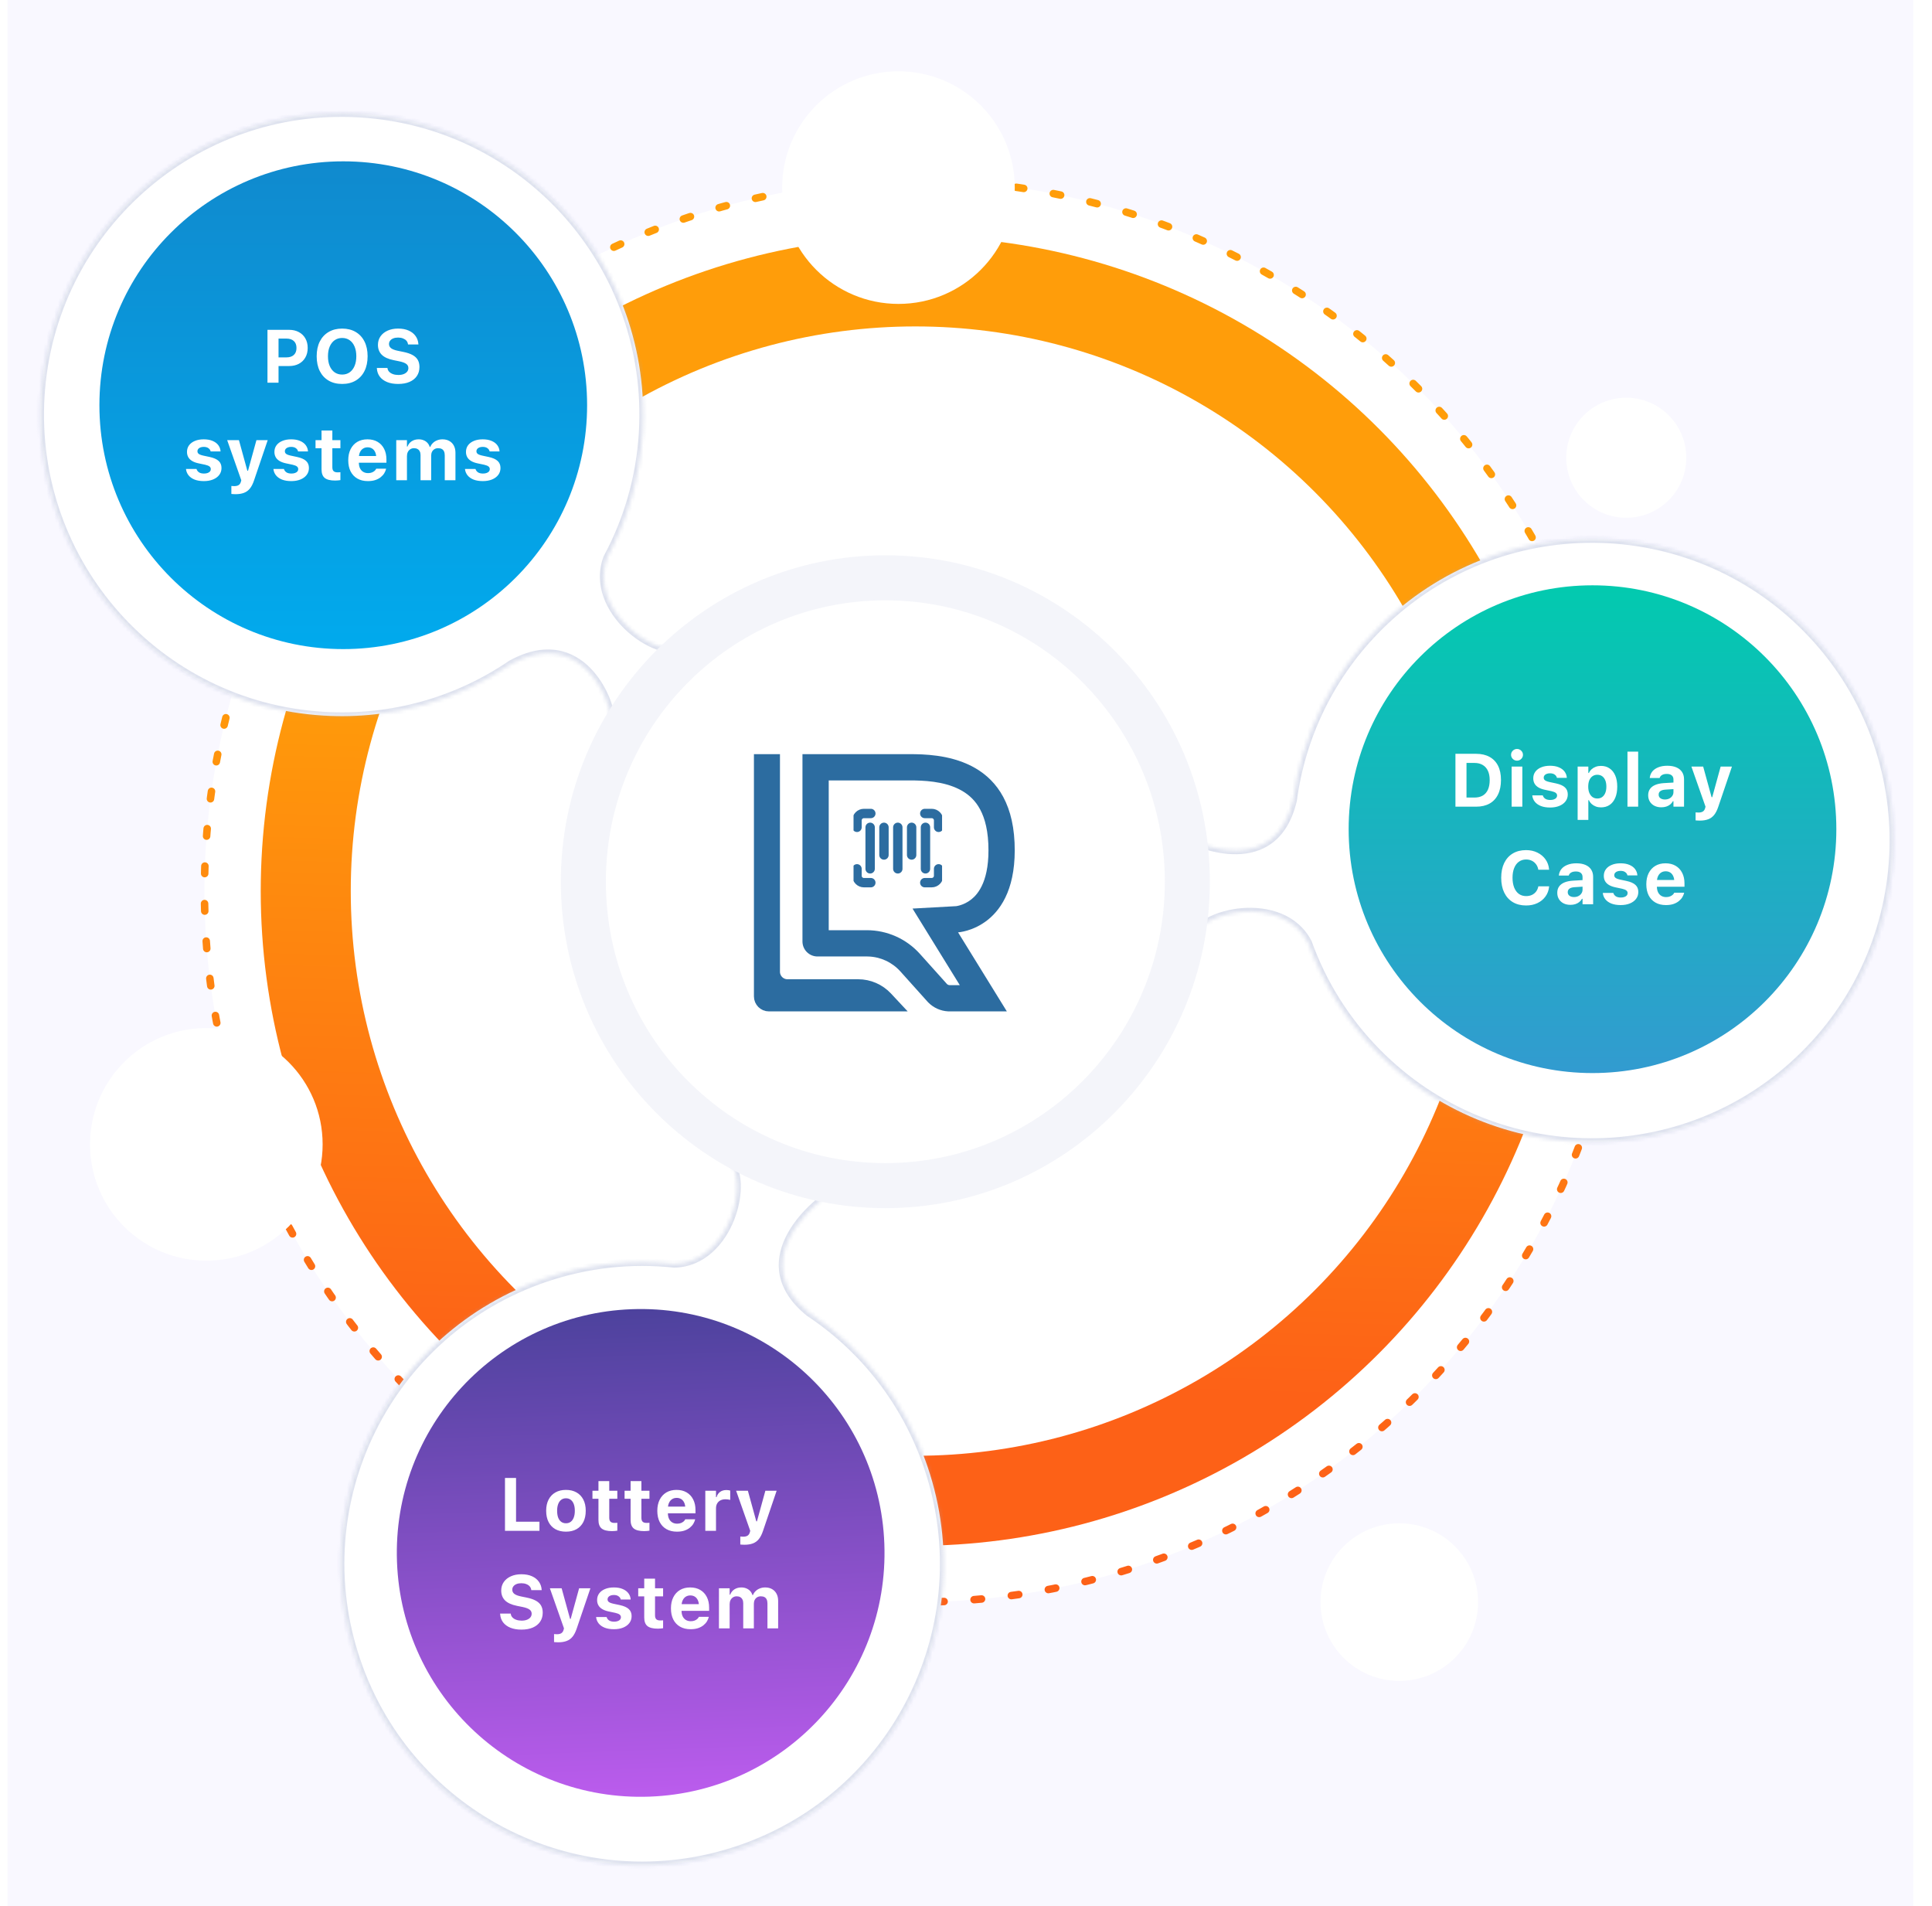 <svg width="515" height="508" viewBox="0 0 515 508" fill="none" xmlns="http://www.w3.org/2000/svg">
<rect width="508" height="508" transform="translate(2)" fill="#F9F8FF"/>
<circle cx="244.001" cy="237.5" r="189.5" fill="white" stroke="url(#paint0_linear_3340_1644)" stroke-width="2" stroke-linecap="round" stroke-dasharray="2 8"/>
<circle cx="244.001" cy="237.5" r="162.5" fill="white" stroke="url(#paint1_linear_3340_1644)" stroke-width="24" stroke-linecap="round"/>
<g filter="url(#filter0_d_3340_1644)">
<mask id="path-3-inside-1_3340_1644" fill="white">
<path d="M480.787 278.215C449.202 309.39 398.324 309.057 367.149 277.472C358.68 268.891 352.537 258.886 348.713 248.239C341.814 234.923 319.402 239.898 317.501 247.5C315.501 255.5 313.727 219.078 316.501 220.5C319.134 221.849 339.84 231.004 344.704 210.274C346.989 193.253 354.723 176.832 367.891 163.835C399.476 132.659 450.354 132.991 481.529 164.576C512.705 196.161 512.372 247.039 480.787 278.215Z"/>
</mask>
<path d="M480.787 278.215C449.202 309.39 398.324 309.057 367.149 277.472C358.68 268.891 352.537 258.886 348.713 248.239C341.814 234.923 319.402 239.898 317.501 247.5C315.501 255.5 313.727 219.078 316.501 220.5C319.134 221.849 339.84 231.004 344.704 210.274C346.989 193.253 354.723 176.832 367.891 163.835C399.476 132.659 450.354 132.991 481.529 164.576C512.705 196.161 512.372 247.039 480.787 278.215Z" fill="white"/>
<path d="M480.787 278.215L481.49 278.926L481.49 278.926L480.787 278.215ZM367.149 277.472L366.437 278.174L366.437 278.174L367.149 277.472ZM348.713 248.239L349.654 247.901L349.632 247.839L349.601 247.779L348.713 248.239ZM317.501 247.5L316.531 247.257L316.531 247.257L317.501 247.5ZM316.501 220.5L316.044 221.39L316.044 221.39L316.501 220.5ZM344.704 210.274L345.677 210.502L345.688 210.455L345.695 210.407L344.704 210.274ZM367.891 163.835L367.189 163.123L367.189 163.123L367.891 163.835ZM481.529 164.576L482.241 163.873L482.241 163.873L481.529 164.576ZM480.787 278.215L480.085 277.503C448.893 308.29 398.648 307.961 367.861 276.769L367.149 277.472L366.437 278.174C398.001 310.153 449.511 310.489 481.49 278.926L480.787 278.215ZM367.149 277.472L367.861 276.769C359.496 268.294 353.43 258.414 349.654 247.901L348.713 248.239L347.772 248.577C351.644 259.358 357.864 269.488 366.437 278.174L367.149 277.472ZM348.713 248.239L349.601 247.779C345.89 240.617 338.062 238.483 331.154 239.028C327.681 239.303 324.349 240.254 321.737 241.654C319.164 243.033 317.107 244.952 316.531 247.257L317.501 247.5L318.471 247.742C318.845 246.247 320.303 244.692 322.682 243.417C325.023 242.162 328.081 241.277 331.311 241.022C337.81 240.509 344.637 242.545 347.825 248.699L348.713 248.239ZM317.501 247.5L316.531 247.257C316.474 247.484 316.422 247.652 316.378 247.772C316.33 247.9 316.304 247.935 316.313 247.922C316.319 247.914 316.35 247.871 316.411 247.822C316.475 247.771 316.587 247.7 316.747 247.667C317.126 247.589 317.386 247.783 317.466 247.86C317.534 247.926 317.538 247.961 317.501 247.884C317.472 247.821 317.431 247.718 317.385 247.564C317.291 247.259 317.193 246.829 317.095 246.281C316.703 244.08 316.383 240.376 316.21 236.423C316.037 232.478 316.014 228.347 316.204 225.306C316.299 223.773 316.446 222.575 316.635 221.824C316.681 221.642 316.726 221.501 316.767 221.398C316.81 221.289 316.837 221.251 316.835 221.253C316.833 221.256 316.815 221.281 316.777 221.312C316.738 221.344 316.673 221.388 316.581 221.42C316.364 221.495 316.163 221.45 316.044 221.39L316.501 220.5L316.957 219.61C316.665 219.46 316.299 219.401 315.927 219.53C315.59 219.646 315.367 219.876 315.23 220.06C314.968 220.412 314.808 220.888 314.696 221.335C314.459 222.273 314.304 223.625 314.207 225.181C314.012 228.32 314.037 232.528 314.212 236.51C314.386 240.485 314.71 244.297 315.126 246.632C315.231 247.217 315.345 247.734 315.472 248.149C315.535 248.357 315.608 248.557 315.692 248.736C315.77 248.901 315.889 249.117 316.074 249.296C316.271 249.487 316.65 249.728 317.149 249.626C317.579 249.538 317.831 249.24 317.947 249.076C318.186 248.737 318.345 248.249 318.471 247.742L317.501 247.5ZM316.501 220.5L316.044 221.39C317.413 222.091 323.426 224.806 329.788 224.666C332.991 224.596 336.342 223.801 339.222 221.602C342.11 219.397 344.42 215.86 345.677 210.502L344.704 210.274L343.73 210.045C342.555 215.053 340.453 218.145 338.009 220.012C335.556 221.885 332.654 222.603 329.744 222.667C323.878 222.795 318.221 220.258 316.957 219.61L316.501 220.5ZM344.704 210.274L345.695 210.407C347.952 193.598 355.589 177.382 368.594 164.546L367.891 163.835L367.189 163.123C353.858 176.281 346.026 192.909 343.713 210.141L344.704 210.274ZM367.891 163.835L368.594 164.546C399.786 133.759 450.03 134.086 480.817 165.278L481.529 164.576L482.241 163.873C450.677 131.895 399.167 131.56 367.189 163.123L367.891 163.835ZM481.529 164.576L480.817 165.278C511.605 196.47 511.277 246.715 480.085 277.503L480.787 278.215L481.49 278.926C513.468 247.363 513.804 195.852 482.241 163.873L481.529 164.576Z" fill="#A3AED0" fill-opacity="0.36" mask="url(#path-3-inside-1_3340_1644)"/>
</g>
<circle cx="424.501" cy="221" r="65" fill="url(#paint2_linear_3340_1644)"/>
<path d="M387.966 215V200.908H393.474C394.873 200.908 396.068 201.182 397.058 201.729C398.047 202.269 398.802 203.057 399.323 204.092C399.844 205.127 400.104 206.383 400.104 207.861V207.881C400.104 209.391 399.844 210.677 399.323 211.738C398.809 212.799 398.057 213.61 397.067 214.17C396.078 214.723 394.88 215 393.474 215H387.966ZM390.915 212.568H393.034C393.907 212.568 394.646 212.393 395.251 212.041C395.856 211.683 396.315 211.159 396.628 210.469C396.94 209.772 397.097 208.923 397.097 207.92V207.9C397.097 206.93 396.937 206.107 396.618 205.43C396.299 204.746 395.834 204.229 395.222 203.877C394.616 203.519 393.887 203.34 393.034 203.34H390.915V212.568ZM402.948 215V204.316H405.8V215H402.948ZM404.374 202.734C403.944 202.734 403.573 202.581 403.261 202.275C402.948 201.969 402.792 201.605 402.792 201.182C402.792 200.745 402.948 200.378 403.261 200.078C403.573 199.772 403.944 199.619 404.374 199.619C404.817 199.619 405.191 199.772 405.497 200.078C405.81 200.378 405.966 200.745 405.966 201.182C405.966 201.605 405.81 201.969 405.497 202.275C405.191 202.581 404.817 202.734 404.374 202.734ZM413.224 215.225C412.254 215.225 411.427 215.091 410.743 214.824C410.06 214.551 409.522 214.173 409.132 213.691C408.748 213.21 408.52 212.656 408.448 212.031V211.982H411.241L411.261 212.031C411.371 212.383 411.59 212.669 411.915 212.891C412.241 213.105 412.687 213.213 413.253 213.213C413.618 213.213 413.933 213.164 414.2 213.066C414.474 212.969 414.685 212.835 414.835 212.666C414.985 212.49 415.06 212.285 415.06 212.051V212.031C415.06 211.745 414.946 211.51 414.718 211.328C414.49 211.146 414.109 210.993 413.575 210.869L411.778 210.488C411.101 210.345 410.535 210.137 410.079 209.863C409.623 209.59 409.282 209.251 409.054 208.848C408.826 208.444 408.712 207.975 408.712 207.441V207.432C408.712 206.761 408.897 206.175 409.269 205.674C409.64 205.173 410.16 204.785 410.831 204.512C411.502 204.232 412.283 204.092 413.175 204.092C414.112 204.092 414.907 204.235 415.558 204.521C416.215 204.801 416.72 205.182 417.071 205.664C417.423 206.146 417.618 206.68 417.657 207.266V207.314H415.011L415.001 207.266C414.936 206.953 414.747 206.683 414.435 206.455C414.122 206.221 413.699 206.104 413.165 206.104C412.84 206.104 412.55 206.152 412.296 206.25C412.049 206.341 411.853 206.475 411.71 206.65C411.567 206.82 411.495 207.025 411.495 207.266V207.275C411.495 207.464 411.544 207.63 411.642 207.773C411.739 207.91 411.896 208.031 412.11 208.135C412.332 208.239 412.625 208.333 412.989 208.418L414.776 208.799C415.857 209.033 416.648 209.385 417.149 209.854C417.657 210.316 417.911 210.941 417.911 211.729V211.738C417.911 212.441 417.709 213.057 417.306 213.584C416.909 214.105 416.358 214.508 415.655 214.795C414.952 215.081 414.142 215.225 413.224 215.225ZM420.54 218.525V204.316H423.392V206.016H423.538C423.727 205.618 423.974 205.283 424.28 205.01C424.593 204.73 424.957 204.515 425.374 204.365C425.791 204.209 426.25 204.131 426.751 204.131C427.649 204.131 428.421 204.355 429.065 204.805C429.716 205.247 430.218 205.879 430.569 206.699C430.921 207.52 431.097 208.503 431.097 209.648V209.668C431.097 210.814 430.921 211.8 430.569 212.627C430.224 213.447 429.729 214.079 429.085 214.521C428.44 214.964 427.666 215.186 426.761 215.186C426.266 215.186 425.807 215.107 425.384 214.951C424.967 214.795 424.599 214.574 424.28 214.287C423.968 214.001 423.72 213.659 423.538 213.262H423.392V218.525H420.54ZM425.784 212.822C426.285 212.822 426.715 212.695 427.073 212.441C427.431 212.181 427.708 211.816 427.903 211.348C428.099 210.872 428.196 210.312 428.196 209.668V209.648C428.196 208.991 428.099 208.428 427.903 207.959C427.708 207.49 427.431 207.129 427.073 206.875C426.715 206.621 426.285 206.494 425.784 206.494C425.296 206.494 424.869 206.621 424.505 206.875C424.14 207.129 423.857 207.49 423.655 207.959C423.46 208.428 423.362 208.991 423.362 209.648V209.668C423.362 210.312 423.463 210.872 423.665 211.348C423.867 211.816 424.147 212.181 424.505 212.441C424.869 212.695 425.296 212.822 425.784 212.822ZM433.823 215V200.322H436.675V215H433.823ZM442.849 215.166C442.165 215.166 441.56 215.036 441.032 214.775C440.505 214.508 440.091 214.134 439.792 213.652C439.493 213.164 439.343 212.598 439.343 211.953V211.943C439.343 211.299 439.502 210.745 439.821 210.283C440.147 209.821 440.619 209.46 441.237 209.199C441.856 208.939 442.608 208.779 443.493 208.721L447.507 208.486V210.225L443.913 210.459C443.321 210.498 442.875 210.632 442.575 210.859C442.282 211.081 442.136 211.387 442.136 211.777V211.797C442.136 212.194 442.289 212.51 442.595 212.744C442.907 212.972 443.311 213.086 443.806 213.086C444.242 213.086 444.629 213.001 444.968 212.832C445.313 212.656 445.583 212.419 445.778 212.119C445.98 211.82 446.081 211.484 446.081 211.113V207.744C446.081 207.275 445.928 206.914 445.622 206.66C445.323 206.4 444.883 206.27 444.304 206.27C443.783 206.27 443.363 206.364 443.044 206.553C442.725 206.735 442.513 206.989 442.409 207.314L442.39 207.363H439.763L439.772 207.266C439.844 206.628 440.075 206.071 440.466 205.596C440.863 205.12 441.4 204.753 442.077 204.492C442.754 204.225 443.542 204.092 444.44 204.092C445.384 204.092 446.188 204.235 446.853 204.521C447.517 204.808 448.024 205.221 448.376 205.762C448.728 206.302 448.903 206.947 448.903 207.695V215H446.081V213.545H445.935C445.752 213.883 445.508 214.176 445.202 214.424C444.896 214.665 444.545 214.85 444.147 214.98C443.75 215.104 443.317 215.166 442.849 215.166ZM453.114 218.711C452.919 218.711 452.724 218.704 452.528 218.691C452.333 218.685 452.151 218.672 451.981 218.652V216.523C452.079 216.53 452.196 216.536 452.333 216.543C452.476 216.556 452.623 216.562 452.772 216.562C453.261 216.562 453.648 216.468 453.935 216.279C454.221 216.09 454.416 215.798 454.521 215.4L454.628 215L450.868 204.316H454.003L456.522 213.477L455.937 212.471H456.708L456.142 213.477L458.661 204.316H461.669L458.026 215.039C457.72 215.957 457.349 216.683 456.913 217.217C456.477 217.751 455.95 218.132 455.331 218.359C454.713 218.594 453.974 218.711 453.114 218.711ZM406.808 241.332C405.44 241.332 404.259 241.036 403.263 240.443C402.273 239.844 401.508 238.995 400.968 237.895C400.434 236.794 400.167 235.482 400.167 233.959V233.939C400.167 232.416 400.434 231.104 400.968 230.004C401.508 228.904 402.273 228.057 403.263 227.465C404.259 226.872 405.437 226.576 406.798 226.576C407.924 226.576 408.93 226.798 409.815 227.24C410.707 227.676 411.427 228.279 411.974 229.047C412.521 229.815 412.836 230.694 412.921 231.684L412.931 231.801H410.06L410.04 231.713C409.942 231.186 409.744 230.727 409.444 230.336C409.151 229.939 408.78 229.63 408.331 229.408C407.882 229.187 407.371 229.076 406.798 229.076C406.062 229.076 405.421 229.275 404.874 229.672C404.334 230.062 403.917 230.622 403.624 231.352C403.331 232.074 403.185 232.937 403.185 233.939V233.959C403.185 234.955 403.331 235.821 403.624 236.557C403.917 237.286 404.334 237.849 404.874 238.246C405.421 238.637 406.065 238.832 406.808 238.832C407.374 238.832 407.882 238.731 408.331 238.529C408.78 238.321 409.151 238.028 409.444 237.65C409.737 237.273 409.939 236.827 410.05 236.312L410.069 236.225H412.94L412.931 236.332C412.833 237.322 412.511 238.191 411.964 238.939C411.424 239.688 410.711 240.274 409.825 240.697C408.946 241.12 407.94 241.332 406.808 241.332ZM418.616 241.166C417.933 241.166 417.327 241.036 416.8 240.775C416.272 240.508 415.859 240.134 415.56 239.652C415.26 239.164 415.11 238.598 415.11 237.953V237.943C415.11 237.299 415.27 236.745 415.589 236.283C415.914 235.821 416.386 235.46 417.005 235.199C417.623 234.939 418.375 234.779 419.261 234.721L423.274 234.486V236.225L419.681 236.459C419.088 236.498 418.642 236.632 418.343 236.859C418.05 237.081 417.903 237.387 417.903 237.777V237.797C417.903 238.194 418.056 238.51 418.362 238.744C418.675 238.972 419.078 239.086 419.573 239.086C420.009 239.086 420.397 239.001 420.735 238.832C421.08 238.656 421.351 238.419 421.546 238.119C421.748 237.82 421.849 237.484 421.849 237.113V233.744C421.849 233.275 421.696 232.914 421.39 232.66C421.09 232.4 420.651 232.27 420.071 232.27C419.55 232.27 419.131 232.364 418.812 232.553C418.493 232.735 418.281 232.989 418.177 233.314L418.157 233.363H415.53L415.54 233.266C415.612 232.628 415.843 232.071 416.233 231.596C416.631 231.12 417.168 230.753 417.845 230.492C418.522 230.225 419.31 230.092 420.208 230.092C421.152 230.092 421.956 230.235 422.62 230.521C423.284 230.808 423.792 231.221 424.144 231.762C424.495 232.302 424.671 232.947 424.671 233.695V241H421.849V239.545H421.702C421.52 239.883 421.276 240.176 420.97 240.424C420.664 240.665 420.312 240.85 419.915 240.98C419.518 241.104 419.085 241.166 418.616 241.166ZM432.026 241.225C431.056 241.225 430.229 241.091 429.546 240.824C428.862 240.551 428.325 240.173 427.935 239.691C427.55 239.21 427.323 238.656 427.251 238.031V237.982H430.044L430.063 238.031C430.174 238.383 430.392 238.669 430.718 238.891C431.043 239.105 431.489 239.213 432.056 239.213C432.42 239.213 432.736 239.164 433.003 239.066C433.276 238.969 433.488 238.835 433.638 238.666C433.787 238.49 433.862 238.285 433.862 238.051V238.031C433.862 237.745 433.748 237.51 433.521 237.328C433.293 237.146 432.912 236.993 432.378 236.869L430.581 236.488C429.904 236.345 429.338 236.137 428.882 235.863C428.426 235.59 428.084 235.251 427.856 234.848C427.629 234.444 427.515 233.975 427.515 233.441V233.432C427.515 232.761 427.7 232.175 428.071 231.674C428.442 231.173 428.963 230.785 429.634 230.512C430.304 230.232 431.086 230.092 431.978 230.092C432.915 230.092 433.709 230.235 434.36 230.521C435.018 230.801 435.522 231.182 435.874 231.664C436.226 232.146 436.421 232.68 436.46 233.266V233.314H433.813L433.804 233.266C433.739 232.953 433.55 232.683 433.237 232.455C432.925 232.221 432.502 232.104 431.968 232.104C431.642 232.104 431.353 232.152 431.099 232.25C430.851 232.341 430.656 232.475 430.513 232.65C430.369 232.82 430.298 233.025 430.298 233.266V233.275C430.298 233.464 430.347 233.63 430.444 233.773C430.542 233.91 430.698 234.031 430.913 234.135C431.134 234.239 431.427 234.333 431.792 234.418L433.579 234.799C434.66 235.033 435.451 235.385 435.952 235.854C436.46 236.316 436.714 236.941 436.714 237.729V237.738C436.714 238.441 436.512 239.057 436.108 239.584C435.711 240.105 435.161 240.508 434.458 240.795C433.755 241.081 432.944 241.225 432.026 241.225ZM444.079 241.225C442.992 241.225 442.058 241 441.276 240.551C440.495 240.102 439.893 239.464 439.47 238.637C439.053 237.803 438.845 236.817 438.845 235.678V235.668C438.845 234.535 439.053 233.552 439.47 232.719C439.893 231.879 440.485 231.231 441.247 230.775C442.015 230.32 442.92 230.092 443.962 230.092C445.004 230.092 445.902 230.313 446.657 230.756C447.412 231.199 447.995 231.824 448.405 232.631C448.815 233.432 449.021 234.372 449.021 235.453V236.332H440.261V234.545H447.663L446.315 236.234V235.102C446.315 234.47 446.218 233.939 446.022 233.51C445.827 233.08 445.557 232.758 445.212 232.543C444.867 232.328 444.466 232.221 444.011 232.221C443.555 232.221 443.151 232.331 442.8 232.553C442.448 232.774 442.172 233.1 441.97 233.529C441.768 233.959 441.667 234.483 441.667 235.102V236.244C441.667 236.843 441.765 237.354 441.96 237.777C442.162 238.201 442.448 238.526 442.819 238.754C443.19 238.982 443.63 239.096 444.138 239.096C444.548 239.096 444.896 239.034 445.183 238.91C445.476 238.786 445.713 238.64 445.896 238.471C446.078 238.295 446.201 238.132 446.267 237.982L446.286 237.924H448.933L448.913 238.031C448.828 238.376 448.675 238.738 448.454 239.115C448.233 239.486 447.927 239.831 447.536 240.15C447.152 240.469 446.674 240.73 446.101 240.932C445.528 241.127 444.854 241.225 444.079 241.225Z" fill="white"/>
<g filter="url(#filter1_d_3340_1644)">
<mask id="path-7-inside-2_3340_1644" fill="white">
<path d="M95.956 27.299C140.254 29.991 173.982 68.083 171.29 112.381C170.558 124.415 167.213 135.669 161.842 145.625C156.537 159.653 175.207 173.013 182.135 169.352C189.425 165.498 162.404 192.161 162.705 188.127C162.99 184.298 155.048 163.652 136.283 173.946C122.084 183.621 104.686 188.837 86.208 187.715C41.911 185.023 8.182 146.931 10.874 102.633C13.566 58.335 51.659 24.607 95.956 27.299Z"/>
</mask>
<path d="M95.956 27.299C140.254 29.991 173.982 68.083 171.29 112.381C170.558 124.415 167.213 135.669 161.842 145.625C156.537 159.653 175.207 173.013 182.135 169.352C189.425 165.498 162.404 192.161 162.705 188.127C162.99 184.298 155.048 163.652 136.283 173.946C122.084 183.621 104.686 188.837 86.208 187.715C41.911 185.023 8.182 146.931 10.874 102.633C13.566 58.335 51.659 24.607 95.956 27.299Z" fill="white"/>
<path d="M95.956 27.299L96.017 26.3L96.017 26.3L95.956 27.299ZM171.29 112.381L172.288 112.442L172.288 112.442L171.29 112.381ZM161.842 145.625L160.962 145.15L160.93 145.209L160.907 145.271L161.842 145.625ZM182.135 169.352L182.602 170.236L182.602 170.236L182.135 169.352ZM162.705 188.127L163.702 188.201L163.702 188.201L162.705 188.127ZM136.283 173.946L135.802 173.069L135.76 173.093L135.72 173.12L136.283 173.946ZM86.208 187.715L86.148 188.713L86.148 188.713L86.208 187.715ZM10.874 102.633L9.876 102.572L9.876 102.572L10.874 102.633ZM95.956 27.299L95.896 28.297C139.642 30.955 172.95 68.574 170.292 112.32L171.29 112.381L172.288 112.442C175.013 67.593 140.866 29.026 96.017 26.3L95.956 27.299ZM171.29 112.381L170.292 112.32C169.569 124.207 166.266 135.319 160.962 145.15L161.842 145.625L162.722 146.1C168.161 136.019 171.548 124.624 172.288 112.442L171.29 112.381ZM161.842 145.625L160.907 145.271C158.053 152.816 161.692 160.069 166.712 164.846C169.235 167.248 172.168 169.093 174.955 170.102C177.699 171.096 180.501 171.346 182.602 170.236L182.135 169.352L181.667 168.468C180.304 169.188 178.174 169.141 175.636 168.222C173.139 167.317 170.438 165.632 168.09 163.397C163.369 158.903 160.326 152.461 162.777 145.979L161.842 145.625ZM182.135 169.352L182.602 170.236C183.057 169.995 183.219 169.966 183.2 169.968C183.19 169.969 182.905 169.997 182.642 169.747C182.359 169.477 182.381 169.159 182.387 169.103C182.395 169.03 182.392 169.123 182.176 169.468C181.99 169.763 181.713 170.145 181.349 170.605C179.885 172.45 177.237 175.26 174.342 178.092C171.451 180.92 168.358 183.727 166.021 185.567C164.836 186.5 163.908 187.135 163.318 187.419C163.177 187.487 163.081 187.523 163.024 187.538C162.955 187.557 162.997 187.533 163.104 187.55C163.247 187.571 163.465 187.664 163.605 187.89C163.664 187.985 163.687 188.069 163.696 188.122C163.701 188.148 163.702 188.169 163.702 188.181C163.703 188.194 163.702 188.201 163.702 188.201L162.705 188.127L161.708 188.052C161.691 188.285 161.707 188.623 161.905 188.943C162.129 189.306 162.481 189.478 162.804 189.527C163.09 189.57 163.358 189.521 163.557 189.466C163.767 189.408 163.981 189.32 164.187 189.221C164.989 188.834 166.065 188.078 167.258 187.139C169.675 185.235 172.825 182.373 175.74 179.522C178.652 176.674 181.372 173.793 182.915 171.848C183.302 171.361 183.629 170.914 183.87 170.53C184.08 170.195 184.325 169.757 184.374 169.332C184.401 169.1 184.391 168.65 184.02 168.297C183.669 167.964 183.242 167.957 183.029 167.975C182.604 168.012 182.123 168.227 181.667 168.468L182.135 169.352ZM162.705 188.127L163.702 188.201C163.75 187.564 163.627 186.7 163.392 185.755C163.151 184.786 162.772 183.654 162.254 182.452C161.22 180.054 159.604 177.323 157.35 175.038C155.09 172.748 152.164 170.883 148.528 170.294C144.887 169.703 140.647 170.411 135.802 173.069L136.283 173.946L136.764 174.823C141.301 172.334 145.092 171.763 148.208 172.268C151.33 172.774 153.89 174.379 155.926 176.443C157.967 178.511 159.457 181.017 160.418 183.244C160.897 184.356 161.239 185.384 161.451 186.237C161.669 187.113 161.732 187.733 161.708 188.052L162.705 188.127ZM136.283 173.946L135.72 173.12C121.697 182.675 104.518 187.825 86.269 186.716L86.208 187.715L86.148 188.713C104.855 189.849 122.47 184.568 136.846 174.773L136.283 173.946ZM86.208 187.715L86.269 186.716C42.523 184.058 9.214 146.44 11.872 102.694L10.874 102.633L9.876 102.572C7.151 147.421 41.299 185.987 86.148 188.713L86.208 187.715ZM10.874 102.633L11.872 102.694C14.53 58.947 52.149 25.638 95.896 28.297L95.956 27.299L96.017 26.3C51.168 23.575 12.601 57.723 9.876 102.572L10.874 102.633Z" fill="#A3AED0" fill-opacity="0.36" mask="url(#path-7-inside-2_3340_1644)"/>
</g>
<circle cx="91.501" cy="108" r="65" fill="url(#paint3_linear_3340_1644)"/>
<path d="M72.772 97.557V95.252H76.347C77.193 95.252 77.851 95.037 78.319 94.607C78.795 94.171 79.032 93.553 79.032 92.752V92.732C79.032 91.932 78.795 91.316 78.319 90.887C77.851 90.457 77.193 90.242 76.347 90.242H72.772V87.908H77.069C78.059 87.908 78.925 88.11 79.667 88.514C80.409 88.911 80.985 89.471 81.395 90.193C81.812 90.916 82.02 91.759 82.02 92.723V92.742C82.02 93.712 81.812 94.559 81.395 95.281C80.985 96.004 80.409 96.564 79.667 96.961C78.925 97.358 78.059 97.557 77.069 97.557H72.772ZM71.298 102V87.908H74.247V102H71.298ZM91.202 102.332C89.809 102.332 88.605 102.033 87.589 101.434C86.573 100.835 85.789 99.985 85.235 98.885C84.689 97.778 84.415 96.469 84.415 94.959V94.939C84.415 93.422 84.692 92.114 85.245 91.014C85.805 89.913 86.593 89.067 87.608 88.475C88.624 87.876 89.822 87.576 91.202 87.576C92.589 87.576 93.79 87.876 94.806 88.475C95.821 89.067 96.606 89.917 97.159 91.023C97.713 92.124 97.989 93.429 97.989 94.939V94.959C97.989 96.469 97.713 97.778 97.159 98.885C96.612 99.985 95.831 100.835 94.815 101.434C93.8 102.033 92.595 102.332 91.202 102.332ZM91.202 99.832C91.97 99.832 92.638 99.633 93.204 99.236C93.77 98.833 94.207 98.266 94.513 97.537C94.825 96.801 94.981 95.942 94.981 94.959V94.939C94.981 93.95 94.825 93.091 94.513 92.361C94.207 91.632 93.77 91.069 93.204 90.672C92.638 90.275 91.97 90.076 91.202 90.076C90.44 90.076 89.776 90.275 89.21 90.672C88.644 91.069 88.204 91.632 87.892 92.361C87.579 93.084 87.423 93.943 87.423 94.939V94.959C87.423 95.949 87.576 96.808 87.882 97.537C88.194 98.266 88.634 98.833 89.2 99.236C89.767 99.633 90.434 99.832 91.202 99.832ZM106.136 102.332C105.009 102.332 104.033 102.166 103.206 101.834C102.379 101.495 101.728 101.02 101.253 100.408C100.784 99.79 100.521 99.061 100.462 98.221L100.452 98.064H103.284L103.294 98.162C103.34 98.514 103.489 98.823 103.743 99.09C103.997 99.357 104.336 99.565 104.759 99.715C105.182 99.865 105.664 99.939 106.204 99.939C106.738 99.939 107.203 99.861 107.601 99.705C107.998 99.549 108.307 99.334 108.528 99.061C108.75 98.781 108.86 98.462 108.86 98.103V98.094C108.86 97.632 108.672 97.264 108.294 96.99C107.923 96.71 107.301 96.479 106.429 96.297L104.935 95.994C103.489 95.701 102.428 95.216 101.751 94.539C101.08 93.856 100.745 92.98 100.745 91.912V91.902C100.752 91.037 100.983 90.278 101.438 89.627C101.901 88.976 102.535 88.471 103.343 88.113C104.15 87.755 105.075 87.576 106.116 87.576C107.21 87.576 108.151 87.752 108.938 88.103C109.726 88.455 110.338 88.94 110.774 89.559C111.217 90.171 111.468 90.877 111.526 91.678L111.536 91.805H108.763L108.743 91.688C108.691 91.342 108.551 91.043 108.323 90.789C108.095 90.535 107.793 90.337 107.415 90.193C107.044 90.044 106.611 89.969 106.116 89.969C105.628 89.969 105.201 90.04 104.837 90.184C104.479 90.327 104.199 90.529 103.997 90.789C103.795 91.043 103.694 91.346 103.694 91.697V91.707C103.694 92.156 103.88 92.524 104.251 92.811C104.622 93.097 105.221 93.325 106.048 93.494L107.532 93.797C108.528 93.999 109.339 94.272 109.964 94.617C110.595 94.962 111.061 95.395 111.36 95.916C111.66 96.437 111.81 97.065 111.81 97.801V97.811C111.81 98.735 111.582 99.536 111.126 100.213C110.67 100.89 110.016 101.414 109.163 101.785C108.317 102.15 107.308 102.332 106.136 102.332ZM54.356 128.225C53.386 128.225 52.56 128.091 51.876 127.824C51.192 127.551 50.655 127.173 50.265 126.691C49.88 126.21 49.653 125.656 49.581 125.031V124.982H52.374L52.394 125.031C52.504 125.383 52.722 125.669 53.048 125.891C53.373 126.105 53.819 126.213 54.386 126.213C54.75 126.213 55.066 126.164 55.333 126.066C55.606 125.969 55.818 125.835 55.968 125.666C56.117 125.49 56.192 125.285 56.192 125.051V125.031C56.192 124.745 56.078 124.51 55.851 124.328C55.623 124.146 55.242 123.993 54.708 123.869L52.911 123.488C52.234 123.345 51.668 123.137 51.212 122.863C50.756 122.59 50.414 122.251 50.187 121.848C49.959 121.444 49.845 120.975 49.845 120.441V120.432C49.845 119.761 50.03 119.175 50.401 118.674C50.773 118.173 51.293 117.785 51.964 117.512C52.634 117.232 53.416 117.092 54.308 117.092C55.245 117.092 56.039 117.235 56.69 117.521C57.348 117.801 57.852 118.182 58.204 118.664C58.556 119.146 58.751 119.68 58.79 120.266V120.314H56.144L56.134 120.266C56.069 119.953 55.88 119.683 55.567 119.455C55.255 119.221 54.832 119.104 54.298 119.104C53.972 119.104 53.683 119.152 53.429 119.25C53.181 119.341 52.986 119.475 52.843 119.65C52.7 119.82 52.628 120.025 52.628 120.266V120.275C52.628 120.464 52.677 120.63 52.774 120.773C52.872 120.91 53.028 121.031 53.243 121.135C53.465 121.239 53.758 121.333 54.122 121.418L55.909 121.799C56.99 122.033 57.781 122.385 58.282 122.854C58.79 123.316 59.044 123.941 59.044 124.729V124.738C59.044 125.441 58.842 126.057 58.438 126.584C58.041 127.105 57.491 127.508 56.788 127.795C56.085 128.081 55.274 128.225 54.356 128.225ZM62.806 131.711C62.61 131.711 62.415 131.704 62.22 131.691C62.024 131.685 61.842 131.672 61.673 131.652V129.523C61.77 129.53 61.888 129.536 62.024 129.543C62.168 129.556 62.314 129.562 62.464 129.562C62.952 129.562 63.34 129.468 63.626 129.279C63.912 129.09 64.108 128.798 64.212 128.4L64.319 128L60.56 117.316H63.694L66.214 126.477L65.628 125.471H66.399L65.833 126.477L68.353 117.316H71.36L67.718 128.039C67.412 128.957 67.041 129.683 66.605 130.217C66.168 130.751 65.641 131.132 65.022 131.359C64.404 131.594 63.665 131.711 62.806 131.711ZM77.661 128.225C76.691 128.225 75.864 128.091 75.181 127.824C74.497 127.551 73.96 127.173 73.569 126.691C73.185 126.21 72.957 125.656 72.886 125.031V124.982H75.679L75.698 125.031C75.809 125.383 76.027 125.669 76.353 125.891C76.678 126.105 77.124 126.213 77.69 126.213C78.055 126.213 78.371 126.164 78.638 126.066C78.911 125.969 79.123 125.835 79.272 125.666C79.422 125.49 79.497 125.285 79.497 125.051V125.031C79.497 124.745 79.383 124.51 79.155 124.328C78.927 124.146 78.546 123.993 78.013 123.869L76.216 123.488C75.539 123.345 74.972 123.137 74.517 122.863C74.061 122.59 73.719 122.251 73.491 121.848C73.263 121.444 73.149 120.975 73.149 120.441V120.432C73.149 119.761 73.335 119.175 73.706 118.674C74.077 118.173 74.598 117.785 75.269 117.512C75.939 117.232 76.72 117.092 77.612 117.092C78.55 117.092 79.344 117.235 79.995 117.521C80.653 117.801 81.157 118.182 81.509 118.664C81.86 119.146 82.056 119.68 82.095 120.266V120.314H79.448L79.439 120.266C79.373 119.953 79.185 119.683 78.872 119.455C78.56 119.221 78.136 119.104 77.603 119.104C77.277 119.104 76.987 119.152 76.733 119.25C76.486 119.341 76.291 119.475 76.147 119.65C76.004 119.82 75.933 120.025 75.933 120.266V120.275C75.933 120.464 75.981 120.63 76.079 120.773C76.177 120.91 76.333 121.031 76.548 121.135C76.769 121.239 77.062 121.333 77.427 121.418L79.214 121.799C80.295 122.033 81.086 122.385 81.587 122.854C82.095 123.316 82.349 123.941 82.349 124.729V124.738C82.349 125.441 82.147 126.057 81.743 126.584C81.346 127.105 80.796 127.508 80.093 127.795C79.39 128.081 78.579 128.225 77.661 128.225ZM89.333 128.078C88.057 128.078 87.132 127.847 86.56 127.385C85.993 126.923 85.71 126.161 85.71 125.1V119.465H84.108V117.316H85.71V114.748H88.591V117.316H90.739V119.465H88.591V124.523C88.591 125.005 88.701 125.354 88.923 125.568C89.144 125.783 89.489 125.891 89.958 125.891C90.127 125.891 90.267 125.887 90.378 125.881C90.495 125.874 90.616 125.865 90.739 125.852V127.961C90.57 127.993 90.362 128.02 90.114 128.039C89.873 128.065 89.613 128.078 89.333 128.078ZM98.065 128.225C96.978 128.225 96.044 128 95.263 127.551C94.481 127.102 93.879 126.464 93.456 125.637C93.039 124.803 92.831 123.817 92.831 122.678V122.668C92.831 121.535 93.039 120.552 93.456 119.719C93.879 118.879 94.472 118.231 95.233 117.775C96.002 117.32 96.907 117.092 97.948 117.092C98.99 117.092 99.888 117.313 100.644 117.756C101.399 118.199 101.981 118.824 102.392 119.631C102.802 120.432 103.007 121.372 103.007 122.453V123.332H94.247V121.545H101.649L100.302 123.234V122.102C100.302 121.47 100.204 120.939 100.009 120.51C99.814 120.08 99.543 119.758 99.198 119.543C98.853 119.328 98.453 119.221 97.997 119.221C97.541 119.221 97.138 119.331 96.786 119.553C96.435 119.774 96.158 120.1 95.956 120.529C95.754 120.959 95.653 121.483 95.653 122.102V123.244C95.653 123.843 95.751 124.354 95.946 124.777C96.148 125.201 96.435 125.526 96.806 125.754C97.177 125.982 97.616 126.096 98.124 126.096C98.534 126.096 98.882 126.034 99.169 125.91C99.462 125.786 99.7 125.64 99.882 125.471C100.064 125.295 100.188 125.132 100.253 124.982L100.272 124.924H102.919L102.899 125.031C102.815 125.376 102.662 125.738 102.44 126.115C102.219 126.486 101.913 126.831 101.522 127.15C101.138 127.469 100.66 127.73 100.087 127.932C99.514 128.127 98.84 128.225 98.065 128.225ZM105.626 128V117.316H108.478V119.016H108.624C108.852 118.41 109.226 117.938 109.747 117.6C110.274 117.261 110.89 117.092 111.593 117.092C112.081 117.092 112.521 117.173 112.911 117.336C113.308 117.492 113.647 117.72 113.927 118.02C114.207 118.319 114.415 118.684 114.552 119.113H114.698C114.861 118.703 115.102 118.348 115.421 118.049C115.74 117.743 116.114 117.508 116.544 117.346C116.974 117.176 117.439 117.092 117.94 117.092C118.65 117.092 119.262 117.238 119.776 117.531C120.297 117.824 120.698 118.238 120.978 118.771C121.264 119.305 121.407 119.94 121.407 120.676V128H118.556V121.389C118.556 120.959 118.491 120.601 118.36 120.314C118.23 120.028 118.035 119.813 117.774 119.67C117.514 119.527 117.188 119.455 116.798 119.455C116.42 119.455 116.091 119.54 115.812 119.709C115.532 119.878 115.313 120.113 115.157 120.412C115.007 120.712 114.933 121.057 114.933 121.447V128H112.101V121.262C112.101 120.884 112.029 120.562 111.886 120.295C111.749 120.021 111.55 119.813 111.29 119.67C111.03 119.527 110.717 119.455 110.353 119.455C109.981 119.455 109.656 119.546 109.376 119.729C109.096 119.904 108.875 120.152 108.712 120.471C108.556 120.79 108.478 121.151 108.478 121.555V128H105.626ZM128.724 128.225C127.754 128.225 126.927 128.091 126.243 127.824C125.56 127.551 125.022 127.173 124.632 126.691C124.248 126.21 124.02 125.656 123.948 125.031V124.982H126.741L126.761 125.031C126.871 125.383 127.09 125.669 127.415 125.891C127.741 126.105 128.187 126.213 128.753 126.213C129.118 126.213 129.433 126.164 129.7 126.066C129.974 125.969 130.185 125.835 130.335 125.666C130.485 125.49 130.56 125.285 130.56 125.051V125.031C130.56 124.745 130.446 124.51 130.218 124.328C129.99 124.146 129.609 123.993 129.075 123.869L127.278 123.488C126.601 123.345 126.035 123.137 125.579 122.863C125.123 122.59 124.782 122.251 124.554 121.848C124.326 121.444 124.212 120.975 124.212 120.441V120.432C124.212 119.761 124.397 119.175 124.769 118.674C125.14 118.173 125.66 117.785 126.331 117.512C127.002 117.232 127.783 117.092 128.675 117.092C129.612 117.092 130.407 117.235 131.058 117.521C131.715 117.801 132.22 118.182 132.571 118.664C132.923 119.146 133.118 119.68 133.157 120.266V120.314H130.511L130.501 120.266C130.436 119.953 130.247 119.683 129.935 119.455C129.622 119.221 129.199 119.104 128.665 119.104C128.34 119.104 128.05 119.152 127.796 119.25C127.549 119.341 127.353 119.475 127.21 119.65C127.067 119.82 126.995 120.025 126.995 120.266V120.275C126.995 120.464 127.044 120.63 127.142 120.773C127.239 120.91 127.396 121.031 127.61 121.135C127.832 121.239 128.125 121.333 128.489 121.418L130.276 121.799C131.357 122.033 132.148 122.385 132.649 122.854C133.157 123.316 133.411 123.941 133.411 124.729V124.738C133.411 125.441 133.209 126.057 132.806 126.584C132.409 127.105 131.858 127.508 131.155 127.795C130.452 128.081 129.642 128.225 128.724 128.225Z" fill="white"/>
<g filter="url(#filter2_d_3340_1644)">
<mask id="path-11-inside-3_3340_1644" fill="white">
<path d="M95.064 439.553C80.83 397.518 103.368 351.903 145.403 337.67C156.822 333.803 168.506 332.651 179.753 333.865C194.745 333.481 200.068 311.148 194.061 306.116C187.74 300.821 221.274 315.145 218.783 317.018C216.418 318.796 199.133 333.419 215.652 346.854C229.962 356.349 241.351 370.483 247.285 388.008C261.519 430.042 238.982 475.657 196.947 489.891C154.913 504.125 109.297 481.587 95.064 439.553Z"/>
</mask>
<path d="M95.064 439.553C80.83 397.518 103.368 351.903 145.403 337.67C156.822 333.803 168.506 332.651 179.753 333.865C194.745 333.481 200.068 311.148 194.061 306.116C187.74 300.821 221.274 315.145 218.783 317.018C216.418 318.796 199.133 333.419 215.652 346.854C229.962 356.349 241.351 370.483 247.285 388.008C261.519 430.042 238.982 475.657 196.947 489.891C154.913 504.125 109.297 481.587 95.064 439.553Z" fill="white"/>
<path d="M95.064 439.553L94.117 439.873L94.117 439.873L95.064 439.553ZM145.403 337.67L145.082 336.722L145.082 336.722L145.403 337.67ZM179.753 333.865L179.646 334.86L179.712 334.867L179.779 334.865L179.753 333.865ZM194.061 306.116L194.703 305.35L194.703 305.35L194.061 306.116ZM218.783 317.018L218.182 316.219L218.182 316.219L218.783 317.018ZM215.652 346.854L215.021 347.63L215.059 347.661L215.1 347.687L215.652 346.854ZM247.285 388.008L248.233 387.687L248.233 387.687L247.285 388.008ZM196.947 489.891L197.268 490.838L197.268 490.838L196.947 489.891ZM95.064 439.553L96.011 439.232C81.954 397.72 104.212 352.673 145.723 338.617L145.403 337.67L145.082 336.722C102.524 351.133 79.706 397.315 94.117 439.873L95.064 439.553ZM145.403 337.67L145.723 338.617C157.003 334.797 168.54 333.66 179.646 334.86L179.753 333.865L179.861 332.871C168.472 331.641 156.642 332.808 145.082 336.722L145.403 337.67ZM179.753 333.865L179.779 334.865C187.843 334.658 193.184 328.55 195.713 322.099C196.984 318.855 197.585 315.442 197.467 312.481C197.351 309.564 196.525 306.876 194.703 305.35L194.061 306.116L193.419 306.883C194.601 307.873 195.362 309.863 195.469 312.561C195.574 315.214 195.033 318.352 193.851 321.369C191.472 327.438 186.656 332.688 179.728 332.866L179.753 333.865ZM194.061 306.116L194.703 305.35C194.524 305.199 194.395 305.079 194.307 304.987C194.213 304.888 194.193 304.849 194.2 304.863C194.206 304.872 194.23 304.918 194.248 304.995C194.266 305.075 194.281 305.207 194.241 305.365C194.145 305.74 193.857 305.889 193.752 305.927C193.663 305.96 193.63 305.947 193.716 305.948C193.785 305.949 193.896 305.958 194.054 305.983C194.37 306.033 194.799 306.133 195.335 306.284C197.485 306.893 200.958 308.224 204.588 309.797C208.212 311.366 211.937 313.151 214.59 314.65C215.927 315.406 216.941 316.062 217.533 316.56C217.677 316.681 217.784 316.783 217.859 316.865C217.937 316.951 217.96 316.992 217.959 316.99C217.957 316.986 217.943 316.959 217.931 316.911C217.92 316.862 217.909 316.785 217.92 316.688C217.947 316.46 218.075 316.299 218.182 316.219L218.783 317.018L219.384 317.817C219.646 317.62 219.859 317.317 219.906 316.926C219.948 316.572 219.839 316.271 219.734 316.068C219.531 315.678 219.173 315.326 218.82 315.03C218.08 314.407 216.932 313.677 215.574 312.909C212.837 311.362 209.041 309.545 205.383 307.961C201.732 306.38 198.162 305.006 195.88 304.36C195.308 304.198 194.792 304.075 194.364 304.007C194.15 303.974 193.938 303.951 193.74 303.949C193.558 303.946 193.312 303.96 193.07 304.047C192.811 304.141 192.429 304.377 192.303 304.87C192.194 305.296 192.352 305.652 192.449 305.828C192.649 306.191 193.019 306.548 193.419 306.883L194.061 306.116ZM218.783 317.018L218.182 316.219C216.952 317.144 211.883 321.365 209.227 327.147C207.89 330.059 207.141 333.421 207.86 336.973C208.581 340.534 210.752 344.158 215.021 347.63L215.652 346.854L216.283 346.078C212.293 342.833 210.43 339.591 209.82 336.576C209.208 333.552 209.83 330.628 211.045 327.982C213.494 322.65 218.249 318.671 219.384 317.817L218.783 317.018ZM215.652 346.854L215.1 347.687C229.231 357.064 240.478 371.021 246.338 388.328L247.285 388.008L248.233 387.687C242.225 369.945 230.693 355.634 216.205 346.021L215.652 346.854ZM247.285 388.008L246.338 388.328C260.395 429.84 238.138 474.887 196.627 488.944L196.947 489.891L197.268 490.838C239.826 476.427 262.643 430.245 248.233 387.687L247.285 388.008ZM196.947 489.891L196.627 488.944C155.115 503.001 110.067 480.744 96.011 439.232L95.064 439.553L94.117 439.873C108.527 482.431 154.71 505.249 197.268 490.838L196.947 489.891Z" fill="#A3AED0" fill-opacity="0.36" mask="url(#path-11-inside-3_3340_1644)"/>
</g>
<circle cx="170.779" cy="413.891" r="65" transform="rotate(-2.114 170.779 413.891)" fill="url(#paint4_linear_3340_1644)"/>
<path d="M134.61 408.001V393.91H137.56V405.57H143.8V408.001H134.61ZM150.862 408.226C149.775 408.226 148.834 408.005 148.04 407.562C147.252 407.119 146.647 406.481 146.224 405.648C145.8 404.815 145.589 403.819 145.589 402.66V402.64C145.589 401.494 145.804 400.508 146.233 399.681C146.663 398.848 147.272 398.21 148.06 397.767C148.847 397.318 149.782 397.093 150.862 397.093C151.95 397.093 152.887 397.318 153.675 397.767C154.463 398.21 155.068 398.845 155.491 399.671C155.921 400.498 156.136 401.488 156.136 402.64V402.66C156.136 403.819 155.924 404.815 155.501 405.648C155.078 406.481 154.472 407.119 153.685 407.562C152.897 408.005 151.956 408.226 150.862 408.226ZM150.862 405.99C151.364 405.99 151.787 405.86 152.132 405.599C152.483 405.332 152.754 404.951 152.942 404.457C153.131 403.962 153.226 403.366 153.226 402.669V402.65C153.226 401.953 153.131 401.358 152.942 400.863C152.754 400.368 152.483 399.99 152.132 399.73C151.78 399.463 151.357 399.33 150.862 399.33C150.374 399.33 149.954 399.463 149.603 399.73C149.251 399.99 148.981 400.368 148.792 400.863C148.603 401.358 148.509 401.953 148.509 402.65V402.669C148.509 403.366 148.6 403.965 148.782 404.466C148.971 404.961 149.241 405.339 149.593 405.599C149.944 405.86 150.368 405.99 150.862 405.99ZM163.149 408.08C161.873 408.08 160.949 407.848 160.376 407.386C159.81 406.924 159.526 406.162 159.526 405.101V399.466H157.925V397.318H159.526V394.75H162.407V397.318H164.556V399.466H162.407V404.525C162.407 405.007 162.518 405.355 162.739 405.57C162.961 405.785 163.306 405.892 163.774 405.892C163.944 405.892 164.084 405.889 164.194 405.882C164.312 405.876 164.432 405.866 164.556 405.853V407.962C164.386 407.995 164.178 408.021 163.931 408.041C163.69 408.067 163.429 408.08 163.149 408.08ZM171.716 408.08C170.44 408.08 169.515 407.848 168.942 407.386C168.376 406.924 168.093 406.162 168.093 405.101V399.466H166.491V397.318H168.093V394.75H170.974V397.318H173.122V399.466H170.974V404.525C170.974 405.007 171.084 405.355 171.306 405.57C171.527 405.785 171.872 405.892 172.341 405.892C172.51 405.892 172.65 405.889 172.761 405.882C172.878 405.876 172.998 405.866 173.122 405.853V407.962C172.953 407.995 172.744 408.021 172.497 408.041C172.256 408.067 171.996 408.08 171.716 408.08ZM180.448 408.226C179.361 408.226 178.427 408.001 177.646 407.552C176.864 407.103 176.262 406.465 175.839 405.638C175.422 404.805 175.214 403.819 175.214 402.679V402.669C175.214 401.537 175.422 400.554 175.839 399.72C176.262 398.88 176.854 398.233 177.616 397.777C178.384 397.321 179.289 397.093 180.331 397.093C181.373 397.093 182.271 397.315 183.026 397.757C183.782 398.2 184.364 398.825 184.774 399.632C185.185 400.433 185.39 401.374 185.39 402.455V403.333H176.63V401.546H184.032L182.685 403.236V402.103C182.685 401.472 182.587 400.941 182.392 400.511C182.196 400.082 181.926 399.759 181.581 399.544C181.236 399.33 180.836 399.222 180.38 399.222C179.924 399.222 179.521 399.333 179.169 399.554C178.817 399.776 178.541 400.101 178.339 400.531C178.137 400.96 178.036 401.485 178.036 402.103V403.246C178.036 403.845 178.134 404.356 178.329 404.779C178.531 405.202 178.817 405.528 179.188 405.755C179.56 405.983 179.999 406.097 180.507 406.097C180.917 406.097 181.265 406.035 181.552 405.912C181.845 405.788 182.082 405.641 182.265 405.472C182.447 405.296 182.571 405.134 182.636 404.984L182.655 404.925H185.302L185.282 405.033C185.198 405.378 185.045 405.739 184.823 406.117C184.602 406.488 184.296 406.833 183.905 407.152C183.521 407.471 183.043 407.731 182.47 407.933C181.897 408.128 181.223 408.226 180.448 408.226ZM188.009 408.001V397.318H190.86V399.027H191.007C191.176 398.428 191.489 397.962 191.944 397.63C192.4 397.298 192.966 397.132 193.644 397.132C193.826 397.132 194.005 397.145 194.181 397.171C194.356 397.197 194.513 397.23 194.649 397.269V399.759C194.461 399.707 194.259 399.668 194.044 399.642C193.836 399.61 193.621 399.593 193.399 399.593C192.879 399.593 192.426 399.691 192.042 399.886C191.664 400.082 191.371 400.361 191.163 400.726C190.961 401.084 190.86 401.517 190.86 402.025V408.001H188.009ZM198.47 411.712C198.274 411.712 198.079 411.706 197.884 411.693C197.688 411.686 197.506 411.673 197.337 411.654V409.525C197.435 409.531 197.552 409.538 197.688 409.544C197.832 409.557 197.978 409.564 198.128 409.564C198.616 409.564 199.004 409.47 199.29 409.281C199.576 409.092 199.772 408.799 199.876 408.402L199.983 408.001L196.224 397.318H199.358L201.878 406.478L201.292 405.472H202.063L201.497 406.478L204.017 397.318H207.024L203.382 408.041C203.076 408.958 202.705 409.684 202.269 410.218C201.832 410.752 201.305 411.133 200.687 411.361C200.068 411.595 199.329 411.712 198.47 411.712ZM138.997 434.333C137.871 434.333 136.894 434.167 136.067 433.835C135.241 433.497 134.59 433.022 134.114 432.41C133.646 431.791 133.382 431.062 133.323 430.222L133.313 430.066H136.146L136.155 430.164C136.201 430.515 136.351 430.824 136.604 431.091C136.858 431.358 137.197 431.567 137.62 431.716C138.043 431.866 138.525 431.941 139.065 431.941C139.599 431.941 140.065 431.863 140.462 431.707C140.859 431.55 141.168 431.335 141.39 431.062C141.611 430.782 141.722 430.463 141.722 430.105V430.095C141.722 429.633 141.533 429.265 141.155 428.992C140.784 428.712 140.162 428.481 139.29 428.298L137.796 427.996C136.351 427.703 135.289 427.218 134.612 426.541C133.942 425.857 133.606 424.981 133.606 423.914V423.904C133.613 423.038 133.844 422.279 134.3 421.628C134.762 420.977 135.397 420.473 136.204 420.115C137.011 419.757 137.936 419.578 138.978 419.578C140.071 419.578 141.012 419.753 141.8 420.105C142.588 420.457 143.2 420.942 143.636 421.56C144.078 422.172 144.329 422.878 144.388 423.679L144.397 423.806H141.624L141.604 423.689C141.552 423.344 141.412 423.044 141.185 422.791C140.957 422.537 140.654 422.338 140.276 422.195C139.905 422.045 139.472 421.97 138.978 421.97C138.489 421.97 138.063 422.042 137.698 422.185C137.34 422.328 137.06 422.53 136.858 422.791C136.657 423.044 136.556 423.347 136.556 423.699V423.708C136.556 424.158 136.741 424.526 137.112 424.812C137.483 425.098 138.082 425.326 138.909 425.496L140.394 425.798C141.39 426 142.2 426.274 142.825 426.619C143.457 426.964 143.922 427.397 144.222 427.917C144.521 428.438 144.671 429.067 144.671 429.802V429.812C144.671 430.736 144.443 431.537 143.987 432.214C143.532 432.891 142.877 433.416 142.024 433.787C141.178 434.151 140.169 434.333 138.997 434.333ZM148.823 437.712C148.628 437.712 148.433 437.706 148.237 437.693C148.042 437.686 147.86 437.673 147.69 437.654V435.525C147.788 435.531 147.905 435.538 148.042 435.544C148.185 435.557 148.332 435.564 148.481 435.564C148.97 435.564 149.357 435.47 149.644 435.281C149.93 435.092 150.125 434.799 150.229 434.402L150.337 434.001L146.577 423.318H149.712L152.231 432.478L151.646 431.472H152.417L151.851 432.478L154.37 423.318H157.378L153.735 434.041C153.429 434.958 153.058 435.684 152.622 436.218C152.186 436.752 151.659 437.133 151.04 437.361C150.422 437.595 149.683 437.712 148.823 437.712ZM163.679 434.226C162.709 434.226 161.882 434.093 161.198 433.826C160.515 433.552 159.978 433.175 159.587 432.693C159.203 432.211 158.975 431.658 158.903 431.033V430.984H161.696L161.716 431.033C161.826 431.384 162.045 431.671 162.37 431.892C162.696 432.107 163.142 432.214 163.708 432.214C164.073 432.214 164.388 432.166 164.655 432.068C164.929 431.97 165.14 431.837 165.29 431.667C165.44 431.492 165.515 431.287 165.515 431.052V431.033C165.515 430.746 165.401 430.512 165.173 430.33C164.945 430.147 164.564 429.994 164.03 429.871L162.233 429.49C161.556 429.347 160.99 429.138 160.534 428.865C160.078 428.591 159.737 428.253 159.509 427.849C159.281 427.445 159.167 426.977 159.167 426.443V426.433C159.167 425.763 159.353 425.177 159.724 424.675C160.095 424.174 160.616 423.787 161.286 423.513C161.957 423.233 162.738 423.093 163.63 423.093C164.567 423.093 165.362 423.236 166.013 423.523C166.67 423.803 167.175 424.184 167.526 424.666C167.878 425.147 168.073 425.681 168.112 426.267V426.316H165.466L165.456 426.267C165.391 425.955 165.202 425.684 164.89 425.457C164.577 425.222 164.154 425.105 163.62 425.105C163.295 425.105 163.005 425.154 162.751 425.251C162.504 425.343 162.308 425.476 162.165 425.652C162.022 425.821 161.95 426.026 161.95 426.267V426.277C161.95 426.466 161.999 426.632 162.097 426.775C162.194 426.912 162.351 427.032 162.565 427.136C162.787 427.24 163.08 427.335 163.444 427.419L165.231 427.8C166.312 428.035 167.103 428.386 167.604 428.855C168.112 429.317 168.366 429.942 168.366 430.73V430.74C168.366 431.443 168.164 432.058 167.761 432.585C167.364 433.106 166.813 433.51 166.11 433.796C165.407 434.083 164.597 434.226 163.679 434.226ZM175.351 434.08C174.075 434.08 173.15 433.848 172.577 433.386C172.011 432.924 171.728 432.162 171.728 431.101V425.466H170.126V423.318H171.728V420.75H174.608V423.318H176.757V425.466H174.608V430.525C174.608 431.007 174.719 431.355 174.94 431.57C175.162 431.785 175.507 431.892 175.976 431.892C176.145 431.892 176.285 431.889 176.396 431.882C176.513 431.876 176.633 431.866 176.757 431.853V433.962C176.588 433.995 176.379 434.021 176.132 434.041C175.891 434.067 175.631 434.08 175.351 434.08ZM184.083 434.226C182.996 434.226 182.062 434.001 181.28 433.552C180.499 433.103 179.897 432.465 179.474 431.638C179.057 430.805 178.849 429.819 178.849 428.679V428.669C178.849 427.537 179.057 426.554 179.474 425.72C179.897 424.88 180.489 424.233 181.251 423.777C182.019 423.321 182.924 423.093 183.966 423.093C185.007 423.093 185.906 423.315 186.661 423.757C187.416 424.2 187.999 424.825 188.409 425.632C188.819 426.433 189.024 427.374 189.024 428.455V429.333H180.265V427.546H187.667L186.319 429.236V428.103C186.319 427.472 186.222 426.941 186.026 426.511C185.831 426.082 185.561 425.759 185.216 425.544C184.871 425.33 184.47 425.222 184.015 425.222C183.559 425.222 183.155 425.333 182.804 425.554C182.452 425.776 182.175 426.101 181.974 426.531C181.772 426.96 181.671 427.485 181.671 428.103V429.246C181.671 429.845 181.769 430.356 181.964 430.779C182.166 431.202 182.452 431.528 182.823 431.755C183.194 431.983 183.634 432.097 184.142 432.097C184.552 432.097 184.9 432.035 185.187 431.912C185.479 431.788 185.717 431.641 185.899 431.472C186.082 431.296 186.205 431.134 186.271 430.984L186.29 430.925H188.937L188.917 431.033C188.832 431.378 188.679 431.739 188.458 432.117C188.237 432.488 187.931 432.833 187.54 433.152C187.156 433.471 186.677 433.731 186.104 433.933C185.532 434.128 184.858 434.226 184.083 434.226ZM191.644 434.001V423.318H194.495V425.017H194.642C194.869 424.412 195.244 423.94 195.765 423.601C196.292 423.263 196.907 423.093 197.61 423.093C198.099 423.093 198.538 423.175 198.929 423.337C199.326 423.494 199.664 423.722 199.944 424.021C200.224 424.32 200.433 424.685 200.569 425.115H200.716C200.879 424.705 201.119 424.35 201.438 424.05C201.757 423.744 202.132 423.51 202.562 423.347C202.991 423.178 203.457 423.093 203.958 423.093C204.668 423.093 205.28 423.24 205.794 423.533C206.315 423.826 206.715 424.239 206.995 424.773C207.282 425.307 207.425 425.942 207.425 426.677V434.001H204.573V427.39C204.573 426.96 204.508 426.602 204.378 426.316C204.248 426.029 204.052 425.815 203.792 425.671C203.532 425.528 203.206 425.457 202.815 425.457C202.438 425.457 202.109 425.541 201.829 425.71C201.549 425.88 201.331 426.114 201.175 426.414C201.025 426.713 200.95 427.058 200.95 427.449V434.001H198.118V427.263C198.118 426.886 198.047 426.563 197.903 426.296C197.767 426.023 197.568 425.815 197.308 425.671C197.047 425.528 196.735 425.457 196.37 425.457C195.999 425.457 195.673 425.548 195.394 425.73C195.114 425.906 194.892 426.153 194.729 426.472C194.573 426.791 194.495 427.153 194.495 427.556V434.001H191.644Z" fill="white"/>
<ellipse cx="236.001" cy="235" rx="86.5" ry="87" fill="white"/>
<path d="M236.001 154C280.427 154 316.501 190.233 316.501 235C316.501 279.768 280.427 316 236.001 316C191.575 316 155.501 279.768 155.501 235C155.501 190.233 191.575 154 236.001 154Z" stroke="#A3AED0" stroke-opacity="0.12" stroke-width="12"/>
<g filter="url(#filter3_d_3340_1644)">
<ellipse cx="236.001" cy="235" rx="63.5" ry="64" fill="white"/>
</g>
<path d="M206.41 202.5V258.993C206.41 260.926 207.977 262.493 209.91 262.493H228.742C231.653 262.493 234.433 263.702 236.419 265.83L238.504 268.064H204.971C203.591 268.064 202.472 266.945 202.471 265.564V202.5H206.41Z" fill="#2C6CA0" stroke="#2C6CA0" stroke-width="3"/>
<path d="M242.378 201C250.066 201 269.417 201.533 270.444 224.569C271.47 247.605 255.385 248.495 255.385 248.495L268.39 269.564H253.138L252.713 269.553C250.739 269.448 248.873 268.615 247.476 267.216L247.184 266.907L240.005 258.908C237.8 256.451 234.684 255.014 231.393 254.927L231.074 254.923H217.908L217.702 254.918C215.657 254.814 214.017 253.174 213.913 251.129L213.908 250.923V201H242.378ZM220.908 247.923H231.074C236.47 247.923 241.611 250.218 245.215 254.233L252.393 262.231C252.582 262.443 252.854 262.564 253.138 262.564H255.844L249.429 252.172L243.246 242.156L254.873 241.513C254.876 241.512 254.878 241.512 254.881 241.512C254.904 241.509 254.937 241.505 254.98 241.498C255.155 241.47 255.475 241.409 255.889 241.286C256.728 241.037 257.845 240.566 258.937 239.696C260.783 238.225 263.882 234.565 263.45 224.881C263.238 220.115 262.106 216.993 260.788 214.907C259.479 212.835 257.747 211.408 255.737 210.386C251.444 208.204 246.214 208 242.378 208H220.908V247.923Z" fill="#2C6CA0"/>
<g clip-path="url(#clip0_3340_1644)">
<path d="M231.946 220.503V231.565M235.633 220.503V227.878M239.321 220.503V231.565M243.008 220.503V227.878M246.696 220.503V231.565M228.443 220.503V218.659C228.443 217.641 229.268 216.816 230.287 216.816H232.13M246.511 216.816H248.355C249.373 216.816 250.199 217.641 250.199 218.659V220.503M250.199 231.565V233.409C250.199 234.427 249.373 235.253 248.355 235.253H246.511M232.13 235.253H230.287C229.268 235.253 228.443 234.427 228.443 233.409V231.565" stroke="#2C6CA0" stroke-width="2.5" stroke-miterlimit="10" stroke-linecap="round" stroke-linejoin="round"/>
</g>
<g filter="url(#filter4_d_3340_1644)">
<circle cx="239.501" cy="42" r="31" fill="white"/>
</g>
<g filter="url(#filter5_d_3340_1644)">
<circle cx="55" cy="297" r="31" fill="white"/>
</g>
<g filter="url(#filter6_d_3340_1644)">
<circle cx="373" cy="419" r="21" fill="white"/>
</g>
<g filter="url(#filter7_d_3340_1644)">
<circle cx="433.501" cy="114" r="16" fill="white"/>
</g>
<defs>
<filter id="filter0_d_3340_1644" x="305.071" y="133.668" width="209.624" height="180.712" filterUnits="userSpaceOnUse" color-interpolation-filters="sRGB">
<feFlood flood-opacity="0" result="BackgroundImageFix"/>
<feColorMatrix in="SourceAlpha" type="matrix" values="0 0 0 0 0 0 0 0 0 0 0 0 0 0 0 0 0 0 127 0" result="hardAlpha"/>
<feOffset dy="3"/>
<feGaussianBlur stdDeviation="5"/>
<feComposite in2="hardAlpha" operator="out"/>
<feColorMatrix type="matrix" values="0 0 0 0 0.133 0 0 0 0 0.169 0 0 0 0 0.271 0 0 0 0.05 0"/>
<feBlend mode="normal" in2="BackgroundImageFix" result="effect1_dropShadow_3340_1644"/>
<feBlend mode="normal" in="SourceGraphic" in2="effect1_dropShadow_3340_1644" result="shape"/>
</filter>
<filter id="filter1_d_3340_1644" x="0.723" y="20.148" width="192.66" height="181.396" filterUnits="userSpaceOnUse" color-interpolation-filters="sRGB">
<feFlood flood-opacity="0" result="BackgroundImageFix"/>
<feColorMatrix in="SourceAlpha" type="matrix" values="0 0 0 0 0 0 0 0 0 0 0 0 0 0 0 0 0 0 127 0" result="hardAlpha"/>
<feOffset dy="3"/>
<feGaussianBlur stdDeviation="5"/>
<feComposite in2="hardAlpha" operator="out"/>
<feColorMatrix type="matrix" values="0 0 0 0 0.133 0 0 0 0 0.169 0 0 0 0 0.271 0 0 0 0.05 0"/>
<feBlend mode="normal" in2="BackgroundImageFix" result="effect1_dropShadow_3340_1644"/>
<feBlend mode="normal" in="SourceGraphic" in2="effect1_dropShadow_3340_1644" result="shape"/>
</filter>
<filter id="filter2_d_3340_1644" x="80.797" y="297.948" width="180.755" height="209.21" filterUnits="userSpaceOnUse" color-interpolation-filters="sRGB">
<feFlood flood-opacity="0" result="BackgroundImageFix"/>
<feColorMatrix in="SourceAlpha" type="matrix" values="0 0 0 0 0 0 0 0 0 0 0 0 0 0 0 0 0 0 127 0" result="hardAlpha"/>
<feOffset dy="3"/>
<feGaussianBlur stdDeviation="5"/>
<feComposite in2="hardAlpha" operator="out"/>
<feColorMatrix type="matrix" values="0 0 0 0 0.133 0 0 0 0 0.169 0 0 0 0 0.271 0 0 0 0.05 0"/>
<feBlend mode="normal" in2="BackgroundImageFix" result="effect1_dropShadow_3340_1644"/>
<feBlend mode="normal" in="SourceGraphic" in2="effect1_dropShadow_3340_1644" result="shape"/>
</filter>
<filter id="filter3_d_3340_1644" x="162.501" y="164" width="147" height="148" filterUnits="userSpaceOnUse" color-interpolation-filters="sRGB">
<feFlood flood-opacity="0" result="BackgroundImageFix"/>
<feColorMatrix in="SourceAlpha" type="matrix" values="0 0 0 0 0 0 0 0 0 0 0 0 0 0 0 0 0 0 127 0" result="hardAlpha"/>
<feOffset dy="3"/>
<feGaussianBlur stdDeviation="5"/>
<feComposite in2="hardAlpha" operator="out"/>
<feColorMatrix type="matrix" values="0 0 0 0 0.133 0 0 0 0 0.169 0 0 0 0 0.271 0 0 0 0.3 0"/>
<feBlend mode="normal" in2="BackgroundImageFix" result="effect1_dropShadow_3340_1644"/>
<feBlend mode="normal" in="SourceGraphic" in2="effect1_dropShadow_3340_1644" result="shape"/>
</filter>
<filter id="filter4_d_3340_1644" x="192.501" y="3" width="94" height="94" filterUnits="userSpaceOnUse" color-interpolation-filters="sRGB">
<feFlood flood-opacity="0" result="BackgroundImageFix"/>
<feColorMatrix in="SourceAlpha" type="matrix" values="0 0 0 0 0 0 0 0 0 0 0 0 0 0 0 0 0 0 127 0" result="hardAlpha"/>
<feOffset dy="8"/>
<feGaussianBlur stdDeviation="8"/>
<feComposite in2="hardAlpha" operator="out"/>
<feColorMatrix type="matrix" values="0 0 0 0 0.133 0 0 0 0 0.169 0 0 0 0 0.271 0 0 0 0.32 0"/>
<feBlend mode="normal" in2="BackgroundImageFix" result="effect1_dropShadow_3340_1644"/>
<feBlend mode="normal" in="SourceGraphic" in2="effect1_dropShadow_3340_1644" result="shape"/>
</filter>
<filter id="filter5_d_3340_1644" x="8" y="258" width="94" height="94" filterUnits="userSpaceOnUse" color-interpolation-filters="sRGB">
<feFlood flood-opacity="0" result="BackgroundImageFix"/>
<feColorMatrix in="SourceAlpha" type="matrix" values="0 0 0 0 0 0 0 0 0 0 0 0 0 0 0 0 0 0 127 0" result="hardAlpha"/>
<feOffset dy="8"/>
<feGaussianBlur stdDeviation="8"/>
<feComposite in2="hardAlpha" operator="out"/>
<feColorMatrix type="matrix" values="0 0 0 0 0.133 0 0 0 0 0.169 0 0 0 0 0.271 0 0 0 0.32 0"/>
<feBlend mode="normal" in2="BackgroundImageFix" result="effect1_dropShadow_3340_1644"/>
<feBlend mode="normal" in="SourceGraphic" in2="effect1_dropShadow_3340_1644" result="shape"/>
</filter>
<filter id="filter6_d_3340_1644" x="336" y="390" width="74" height="74" filterUnits="userSpaceOnUse" color-interpolation-filters="sRGB">
<feFlood flood-opacity="0" result="BackgroundImageFix"/>
<feColorMatrix in="SourceAlpha" type="matrix" values="0 0 0 0 0 0 0 0 0 0 0 0 0 0 0 0 0 0 127 0" result="hardAlpha"/>
<feOffset dy="8"/>
<feGaussianBlur stdDeviation="8"/>
<feComposite in2="hardAlpha" operator="out"/>
<feColorMatrix type="matrix" values="0 0 0 0 0.133 0 0 0 0 0.169 0 0 0 0 0.271 0 0 0 0.32 0"/>
<feBlend mode="normal" in2="BackgroundImageFix" result="effect1_dropShadow_3340_1644"/>
<feBlend mode="normal" in="SourceGraphic" in2="effect1_dropShadow_3340_1644" result="shape"/>
</filter>
<filter id="filter7_d_3340_1644" x="401.501" y="90" width="64" height="64" filterUnits="userSpaceOnUse" color-interpolation-filters="sRGB">
<feFlood flood-opacity="0" result="BackgroundImageFix"/>
<feColorMatrix in="SourceAlpha" type="matrix" values="0 0 0 0 0 0 0 0 0 0 0 0 0 0 0 0 0 0 127 0" result="hardAlpha"/>
<feOffset dy="8"/>
<feGaussianBlur stdDeviation="8"/>
<feComposite in2="hardAlpha" operator="out"/>
<feColorMatrix type="matrix" values="0 0 0 0 0.133 0 0 0 0 0.169 0 0 0 0 0.271 0 0 0 0.32 0"/>
<feBlend mode="normal" in2="BackgroundImageFix" result="effect1_dropShadow_3340_1644"/>
<feBlend mode="normal" in="SourceGraphic" in2="effect1_dropShadow_3340_1644" result="shape"/>
</filter>
<linearGradient id="paint0_linear_3340_1644" x1="380.082" y1="395.406" x2="386.646" y2="178.532" gradientUnits="userSpaceOnUse">
<stop stop-color="#FD6117"/>
<stop offset="1" stop-color="#FF9D0A"/>
</linearGradient>
<linearGradient id="paint1_linear_3340_1644" x1="360.693" y1="372.908" x2="366.322" y2="186.934" gradientUnits="userSpaceOnUse">
<stop stop-color="#FD6117"/>
<stop offset="1" stop-color="#FF9D0A"/>
</linearGradient>
<linearGradient id="paint2_linear_3340_1644" x1="424.501" y1="156" x2="424.501" y2="286" gradientUnits="userSpaceOnUse">
<stop stop-color="#02CAAF"/>
<stop offset="1" stop-color="#329BD0"/>
</linearGradient>
<linearGradient id="paint3_linear_3340_1644" x1="91.501" y1="43" x2="91.501" y2="173" gradientUnits="userSpaceOnUse">
<stop stop-color="#108ACE"/>
<stop offset="1" stop-color="#01AAED"/>
</linearGradient>
<linearGradient id="paint4_linear_3340_1644" x1="170.779" y1="348.891" x2="170.779" y2="478.891" gradientUnits="userSpaceOnUse">
<stop stop-color="#4D429D"/>
<stop offset="1" stop-color="#BB5CED"/>
</linearGradient>
<clipPath id="clip0_3340_1644">
<rect width="23.599" height="23.599" fill="white" transform="translate(227.521 214.234)"/>
</clipPath>
</defs>
</svg>
